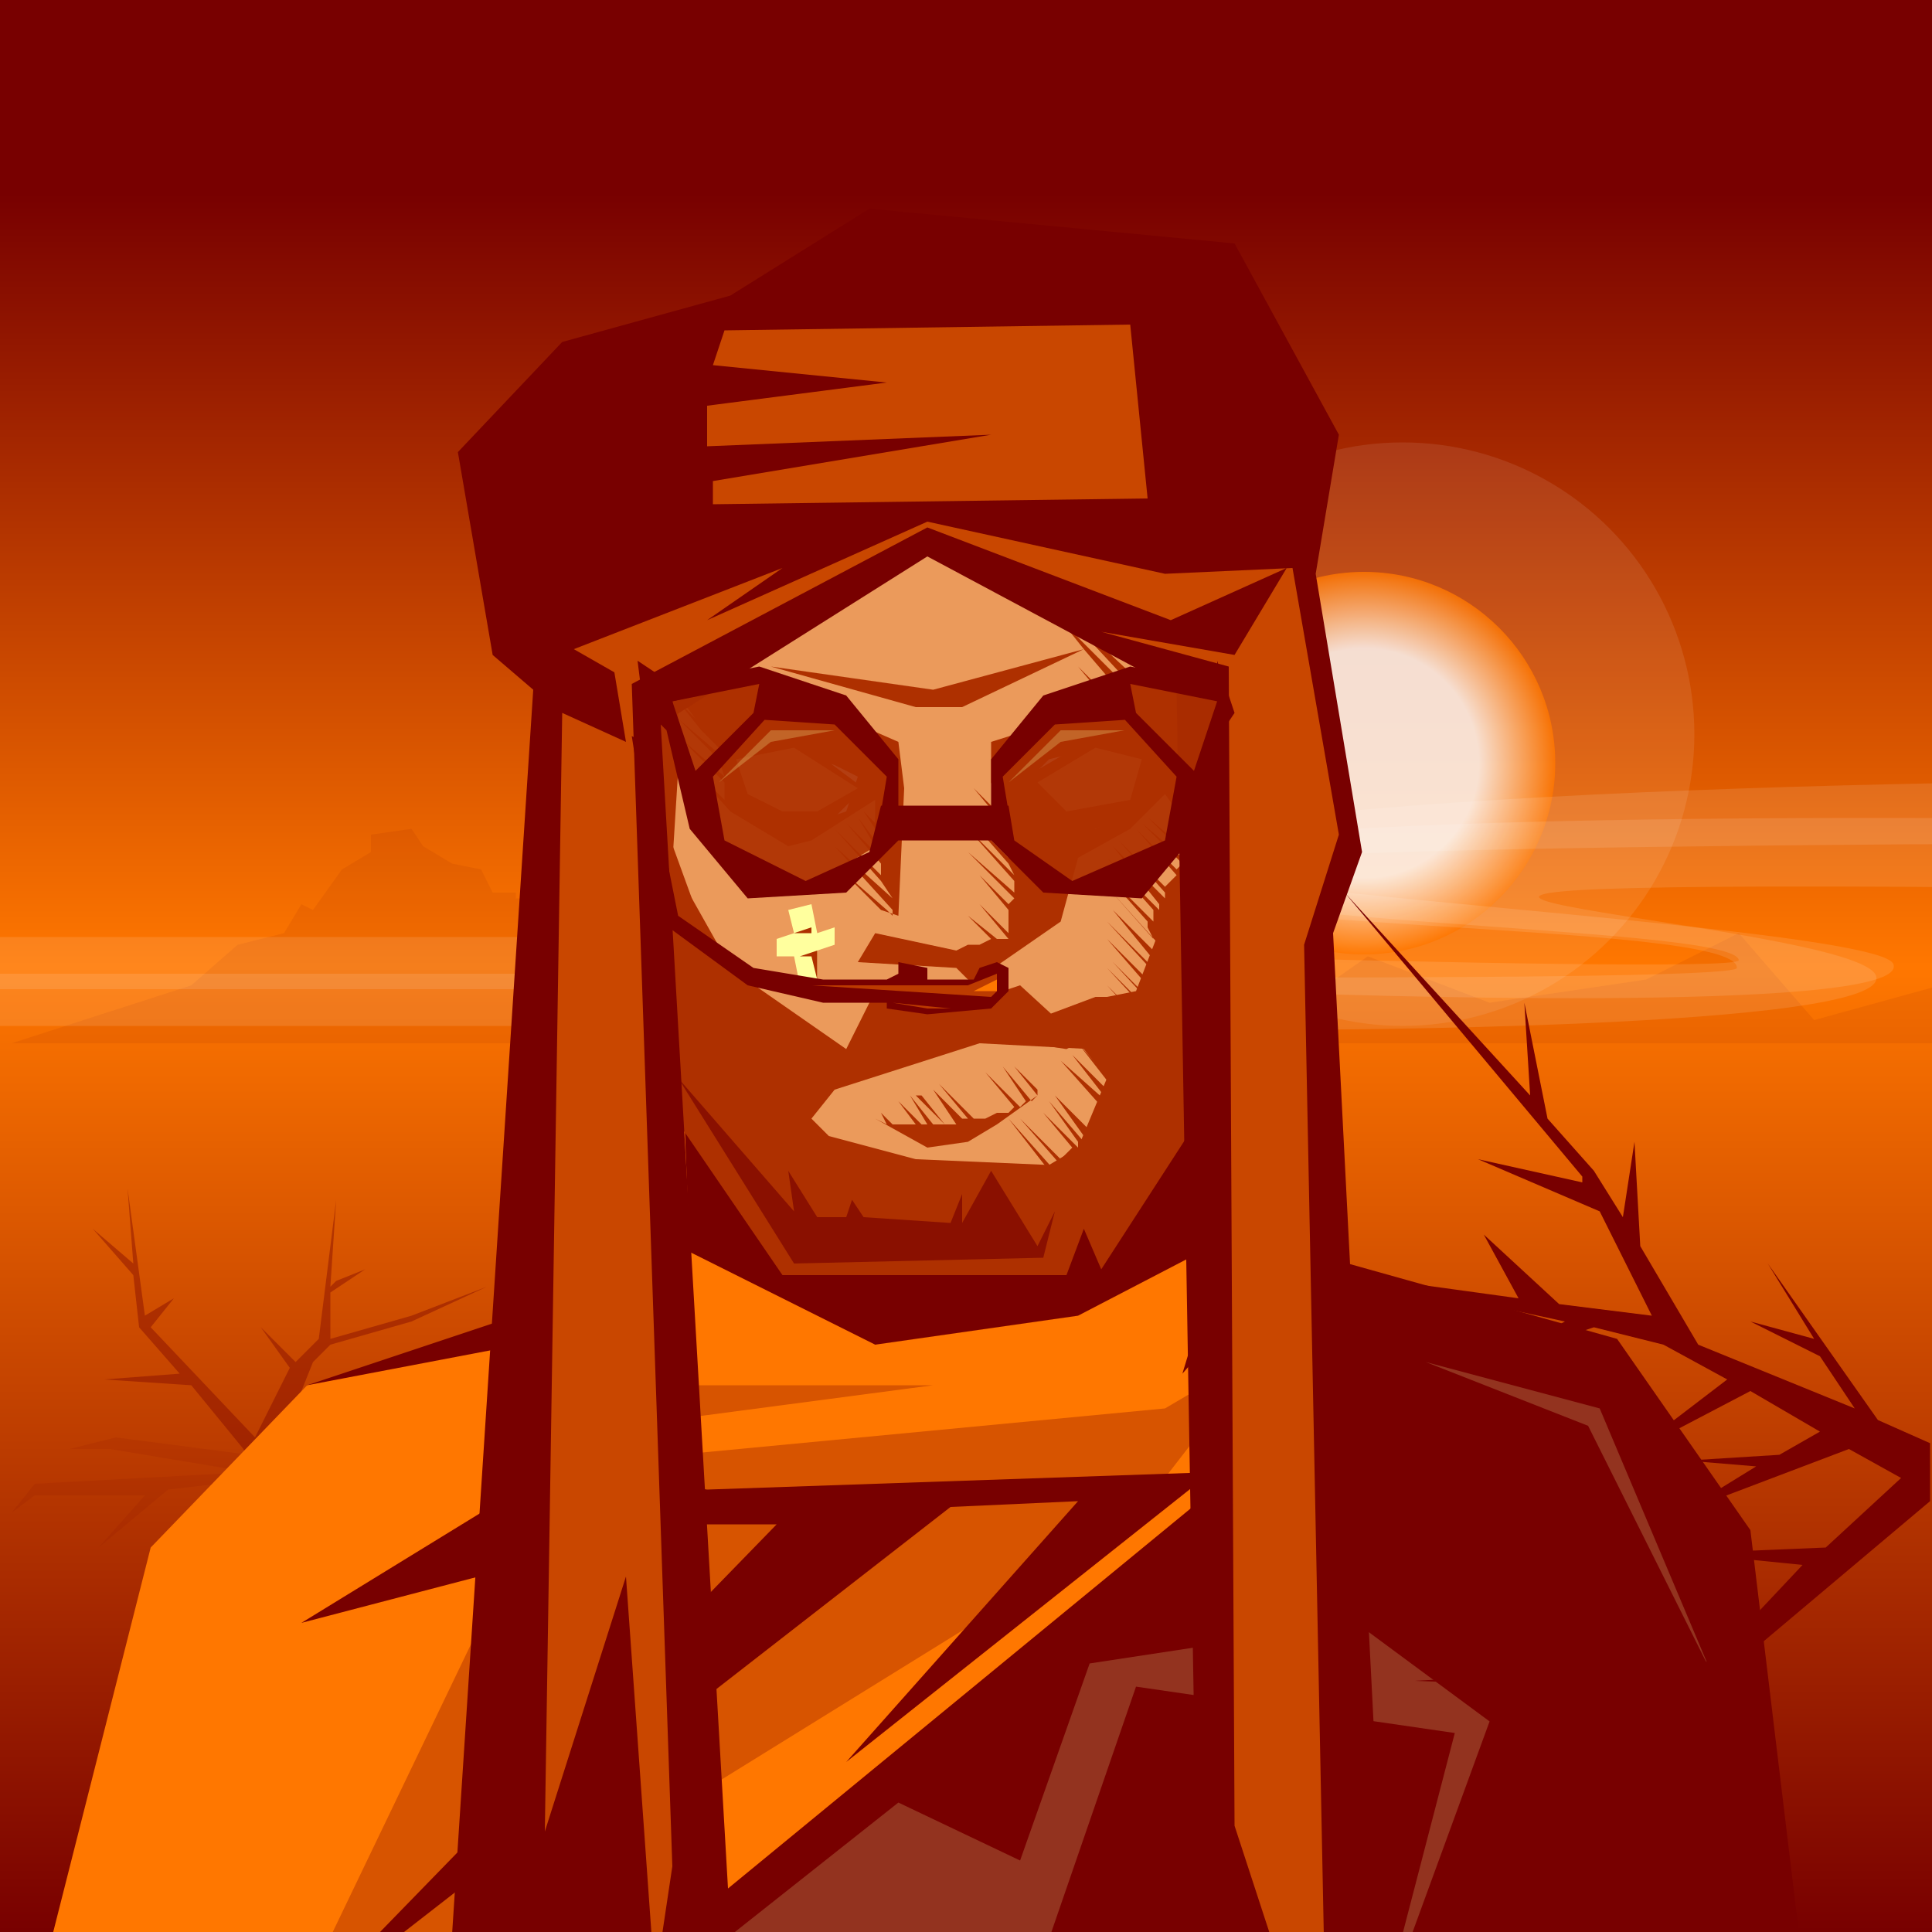 <?xml version="1.0" encoding="utf-8"?><svg xmlns="http://www.w3.org/2000/svg" width="1000px" height="1000px" viewBox="0 0 1000 1000"><rect x="0" y="0" width="1000" height="1000" fill="#808080" stroke="none"/><linearGradient id="g" gradientUnits="userSpaceOnUse" x2="0" y2="1000"><stop offset="0.1" style="stop-color:#780000"/><stop offset="0.5" style="stop-color:#FF7700"/><stop offset="1" style="stop-color:#780000"/></linearGradient><rect x="0" y="0" fill="url(#g)" width="1000" height="1000"/><circle opacity="0.09" fill="#FFFFFF" cx="726" cy="380" r="151"/><radialGradient id="s" cx="44" cy="723" r="99" gradientTransform="matrix(1 0 0 -1 662 1118)" gradientUnits="userSpaceOnUse"><stop  offset="0.6" style="stop-color:#FFFFFF"/><stop  offset="1" style="stop-color:#FF7700"/></radialGradient><circle opacity="0.8" fill="url(#s)" cx="706" cy="395" r="99"/><polygon opacity="0.08" points="939,528 900,483 852,507 771,519 708,495 678,516 321,501 303,483 303,477 285,477 285,468 273,468 273,465 267,465 267,462 255,462 249,450 234,447 219,438 213,429 192,432 192,441 177,450 162,471 156,468 147,483 123,489 99,510 99,510 99,510 6,540 1005,540 1026,504 " fill="#780000" /><g><path opacity="0.11" fill="#FFFFFF" d="M668,533c0,0,313,0,303-28s-397-48,15-46c301,2,196,46,460,43c258-3,484-60,485-17s-290,24-290,50s288,9,478,12c189,3,341-83,535-26c194,56,322,32,517,5c194-27,140,0,427,0s1180,0,1180,0v-31H3607c0,0-137-11-283-10c-146,0-162,33-394-7c-232-41-312-43-420-24c-107,18-255,68-395,74s-397,18-398,7c-1-10,447-26,446-65c-1-38-176-42-391-25c-215,16-395-14-568-19c-172-4-626-8-627,25s323,25,322,50c0,9-593,3-593,3H-36v27h478C442,531,553,533,668,533"/><path opacity="0.11" fill="#FFFFFF" d="M668,514c0,0,322,12,312-15c-10-28-804-56,8-62c301-2,239,37,503,34c258-3,565-42,569,1c2,29-381,32-417,61c-23,18,273,12,470,7c189-5,513-94,714-52c212,44,184,46,379,18c194-27,188,1,475,1s1096,0,1096,0v-20c0,0-1102,0-1175,0s-137-13-284-13c-146,0-161,25-393-16s-315-31-422-12c-107,18-250,68-389,74s-432,24-432,13c0-13,458-25,473-71c12-37-172-54-387-38s-395-14-568-19c-172-4-620,7-621,41s319,32,321,51c0,9-598-12-598-12H-36v27h478C442,513,553,514,668,514z"/><animateMotion path="M 0 0 L -3750 40 Z" dur="150s" repeatCount="indefinite" /></g><polygon opacity="0.1" points="132,765 138,765 87,771 51,801 75,774 18,774 6,783 18,768 129,762 57,750 36,750 60,744 129,753 " fill="#780000" /><polygon opacity="0.4" points="171,696 213,684 252,666 213,681 171,693 171,669 189,657 174,663 171,666 174,621 165,693 153,705 135,687 150,708 132,744 78,687 90,672 75,681 66,615 69,654 48,636 69,660 72,687 93,711 54,714 99,717 126,750 132,765 138,765 147,744 177,729 150,735 162,705 " fill="#780000" /><polygon opacity="1" points="906,792 837,693 687,651 696,612 684,552 633,531 339,552 267,597 258,684 159,717 45,1035 936,1041 906,792 " fill="#780000" /><polygon opacity="1" points="666,558 639,552 642,600 654,663 612,711 633,642 558,681 453,696 357,648 354,573 288,600 282,624 285,693 159,717 78,801 24,1014 186,1011 402,789 351,789 156,840 288,759 366,771 627,762 438,912 558,777 492,780 195,1011 336,1011 672,735 666,675 672,609 666,558 " fill="#FF7700" /><polygon opacity="0.2" points="738,705 828,729 885,864 822,738 " fill="#FFFF9E" /><polygon opacity="0.3" points="288,759 603,729 654,699 582,792 141,1065 288,759 " fill="#780000" /><polygon opacity="0.3" points="483,717 342,717 309,600 348,585 300,597 291,612 327,702 324,738 483,717 " fill="#780000" /><polygon opacity="0.2" points="771,891 702,840 564,861 528,963 465,933 321,1047 528,1047 588,873 753,897 714,1047 771,891 " fill="#FFFF9E" /><polygon opacity="1" points="339,306 348,531 393,597 465,636 528,636 624,537 633,399 597,216 393,198 354,237 " fill="#EB9A5B" /><polygon opacity="1" points="471,630 399,591 366,534 375,495 348,447 351,399 327,384 318,387 324,468 342,483 345,534 390,600 465,639 531,639 633,543 633,474 642,459 645,378 633,372 630,282 603,198 444,174 375,198 333,264 333,342 336,390 351,399 351,360 360,372 351,363 363,378 372,387 372,390 351,372 372,393 375,402 351,381 375,405 375,414 351,390 378,420 408,438 420,435 453,414 453,420 450,417 453,420 453,426 447,420 453,429 453,435 444,423 453,438 456,444 438,426 456,447 456,450 456,453 432,429 456,456 462,465 432,438 462,471 462,474 459,471 435,450 456,471 465,474 468,408 465,384 417,363 351,324 357,240 396,207 579,237 591,270 558,237 594,276 594,285 555,246 597,288 600,297 555,252 603,303 606,309 555,264 606,318 606,321 555,270 603,324 603,324 552,276 603,330 600,330 549,279 600,333 597,336 546,285 597,339 594,342 546,294 594,345 591,348 591,348 546,300 591,348 588,351 546,312 585,354 582,354 564,336 564,336 564,336 549,321 561,336 483,357 399,345 474,366 498,366 561,336 579,357 576,360 558,342 576,360 573,360 558,345 573,363 570,363 558,354 570,366 513,384 513,396 513,405 510,402 513,405 516,414 507,405 516,414 519,423 504,408 519,426 519,432 504,417 519,435 522,444 501,423 522,447 525,453 501,429 525,456 525,456 525,462 501,441 525,465 522,468 507,453 522,471 522,477 507,462 522,477 522,483 507,468 522,486 516,486 501,474 513,486 507,489 501,480 507,489 501,489 492,483 501,489 495,492 453,483 444,498 495,501 507,513 510,504 549,477 558,444 585,429 603,411 618,432 603,414 618,432 615,438 597,417 615,438 615,441 594,423 612,441 612,444 591,426 612,447 609,450 588,429 609,453 606,456 585,432 606,456 603,459 579,435 603,462 603,465 576,438 600,468 600,471 573,444 597,471 597,477 570,450 594,477 594,480 597,486 573,459 600,489 603,498 576,471 603,504 606,510 573,477 609,516 612,525 573,486 612,531 615,534 612,534 576,498 612,537 609,537 573,501 609,540 606,543 573,510 603,543 603,546 573,516 600,549 600,549 567,519 597,552 594,552 567,522 594,555 591,555 564,525 591,558 588,561 561,531 588,561 585,564 558,537 585,564 582,567 558,540 558,540 507,531 492,531 474,528 429,564 474,540 492,543 513,537 552,543 558,540 579,567 579,570 555,546 576,573 576,573 549,549 573,576 570,579 552,558 570,579 567,582 549,564 567,582 564,585 546,567 561,588 561,591 543,570 558,591 558,594 540,576 555,594 552,597 534,579 552,597 549,600 528,579 549,603 546,606 522,579 543,606 540,609 516,582 537,567 537,564 525,552 537,567 534,570 519,552 531,570 528,573 510,555 525,573 522,576 507,558 522,576 516,576 498,558 516,576 510,579 492,558 492,558 510,579 504,579 486,561 501,579 498,579 483,564 483,564 495,582 489,582 477,567 474,567 489,582 483,582 471,567 471,567 480,582 477,582 465,570 465,570 474,582 468,582 462,573 462,573 468,582 462,582 456,576 456,576 459,582 453,579 480,594 501,591 516,582 540,609 522,630 " fill="#AE3000" /><polygon opacity="0.9" points="543,393 534,402 540,417 567,429 585,420 594,390 579,384 543,393 " fill="#FFFFFF" /><polygon opacity="0.9" points="432,396 402,387 378,393 384,417 411,429 438,420 444,402 432,396 " fill="#FFFFFF" /><circle fill="#780000" cx="566" cy="406" r="7.3"/><circle opacity="0.66" fill="#FFFFFF" cx="570" cy="404" r="3"/><circle fill="#780000" cx="414" cy="407" r="7.3"/><circle opacity="0.66" fill="#FFFFFF" cx="418" cy="404" r="3"/><g><polygon opacity="1" points="411,381 378,390 378,417 405,432 423,432 447,408 " fill="#AE3000" /><polygon opacity="1" points="567,381 531,402 546,429 567,429 588,420 597,387 " fill="#AE3000" /><polygon opacity="1" points="411,387 381,393 387,411 405,420 423,420 444,408 " fill="#EB9A5B" /><polygon opacity="1" points="567,387 537,405 552,420 585,414 591,393 " fill="#EB9A5B" /><animate attributeName="opacity" values="0;0;0;0;0;0;0;0;0;0;0;0;1;0;0;0;0;0;0;0;0" dur="4s" repeatCount="indefinite" begin="0s"/></g><polygon opacity="1" points="420,468 408,471 411,483 402,486 402,495 411,495 414,510 423,510 423,492 432,489 432,480 423,483 420,468 " fill="#FFFF9E" /><polygon opacity="1" points="414,495 423,492 423,507 420,495 414,495 " fill="#AE3000" /><polygon opacity="1" points="411,483 420,480 420,468 420,483 411,483 " fill="#AE3000" /><polygon opacity="1" points="618,435 588,513 573,516 567,516 543,525 561,543 573,558 558,594 543,603 474,600 429,588 420,579 432,564 507,540 564,543 528,510 510,516 453,513 438,543 369,495 345,429 330,453 327,546 405,660 552,660 561,636 570,657 636,555 " fill="#AE3000" /><polygon opacity="0.66" points="537,645 513,606 498,633 498,618 492,633 447,630 441,621 438,630 423,630 408,606 411,627 351,558 411,654 540,651 546,627 " fill="#780000" /><polygon opacity="1" points="690,483 705,441 681,297 693,225 639,126 450,108 378,153 291,177 237,234 255,339 276,357 231,1047 381,1050 342,375 480,288 609,357 621,1065 720,1068 " fill="#780000" /><polygon opacity="0.6" points="369,261 594,258 585,168 375,171 369,189 459,198 366,210 366,231 513,225 369,249 369,261 " fill="#FF7700" /><polygon opacity="0.6" points="693,432 669,294 603,297 480,270 366,321 405,294 297,336 318,348 324,384 291,369 282,948 324,816 339,1026 348,966 327,354 480,273 606,321 666,294 639,339 570,327 636,345 639,945 687,1092 675,489 693,432 " fill="#FF7700" /><polygon opacity="0.92" points="348,363 399,351 453,384 465,423 513,420 522,384 585,348 633,363 606,441 555,462 513,429 468,429 414,462 360,429 348,363 348,363 " fill="#AE3000" /><polygon opacity="0.25" points="432,378 399,378 372,405 399,384 432,378 432,378 " fill="#FFFF9E" /><polygon opacity="0.25" points="582,378 549,378 522,405 549,384 582,378 582,378 " fill="#FFFF9E" /><polygon opacity="1" points="630,342 630,354 585,345 540,360 513,393 513,423 522,420 519,402 546,375 591,372 588,369 585,354 630,363 618,399 588,369 579,369 609,402 603,435 555,456 525,435 522,417 456,417 450,441 417,456 375,435 369,402 399,369 390,369 360,399 348,363 393,354 390,369 387,372 432,375 459,402 456,420 465,420 465,393 438,360 393,345 348,354 330,342 333,366 345,378 345,378 357,429 387,465 438,462 465,435 513,435 540,462 591,465 621,429 633,378 633,378 639,369 630,342 " fill="#780000" /><polygon opacity="1" points="522,501 516,498 507,501 504,507 480,507 480,501 465,498 465,504 459,507 426,507 390,501 351,474 333,384 327,381 342,477 387,510 426,519 459,519 459,522 480,525 513,522 522,513 522,501 " fill="#780000" /><polygon opacity="0.5" points="516,513 516,504 501,510 420,510 513,516 516,513 " fill="#FF7700" /><polygon opacity="0.5" points="462,519 480,522 492,522 462,519 " fill="#FF7700" /><polygon opacity="1" points="516,507 516,513 504,513 516,507 " fill="#FF7700" /><g><polygon opacity="1" points="972,735 915,654 939,693 906,684 942,702 960,729 879,696 849,645 846,591 840,630 825,606 801,579 789,519 792,567 696,462 819,609 819,612 765,600 828,627 855,681 807,675 768,639 786,672 699,660 810,684 771,705 825,687 861,696 894,714 843,753 906,720 942,741 921,753 873,756 909,759 870,783 957,750 984,765 945,801 873,804 933,810 885,861 840,837 867,861 861,864 801,834 786,822 783,783 777,813 744,780 795,840 840,864 732,870 810,873 780,906 825,873 885,873 999,777 999,747 972,735 " fill="#780000" /><animateMotion path="M0,0 C5,-5 12,-5 15,-12Z" dur="10s" repeatCount="indefinite"/></g></svg> 
